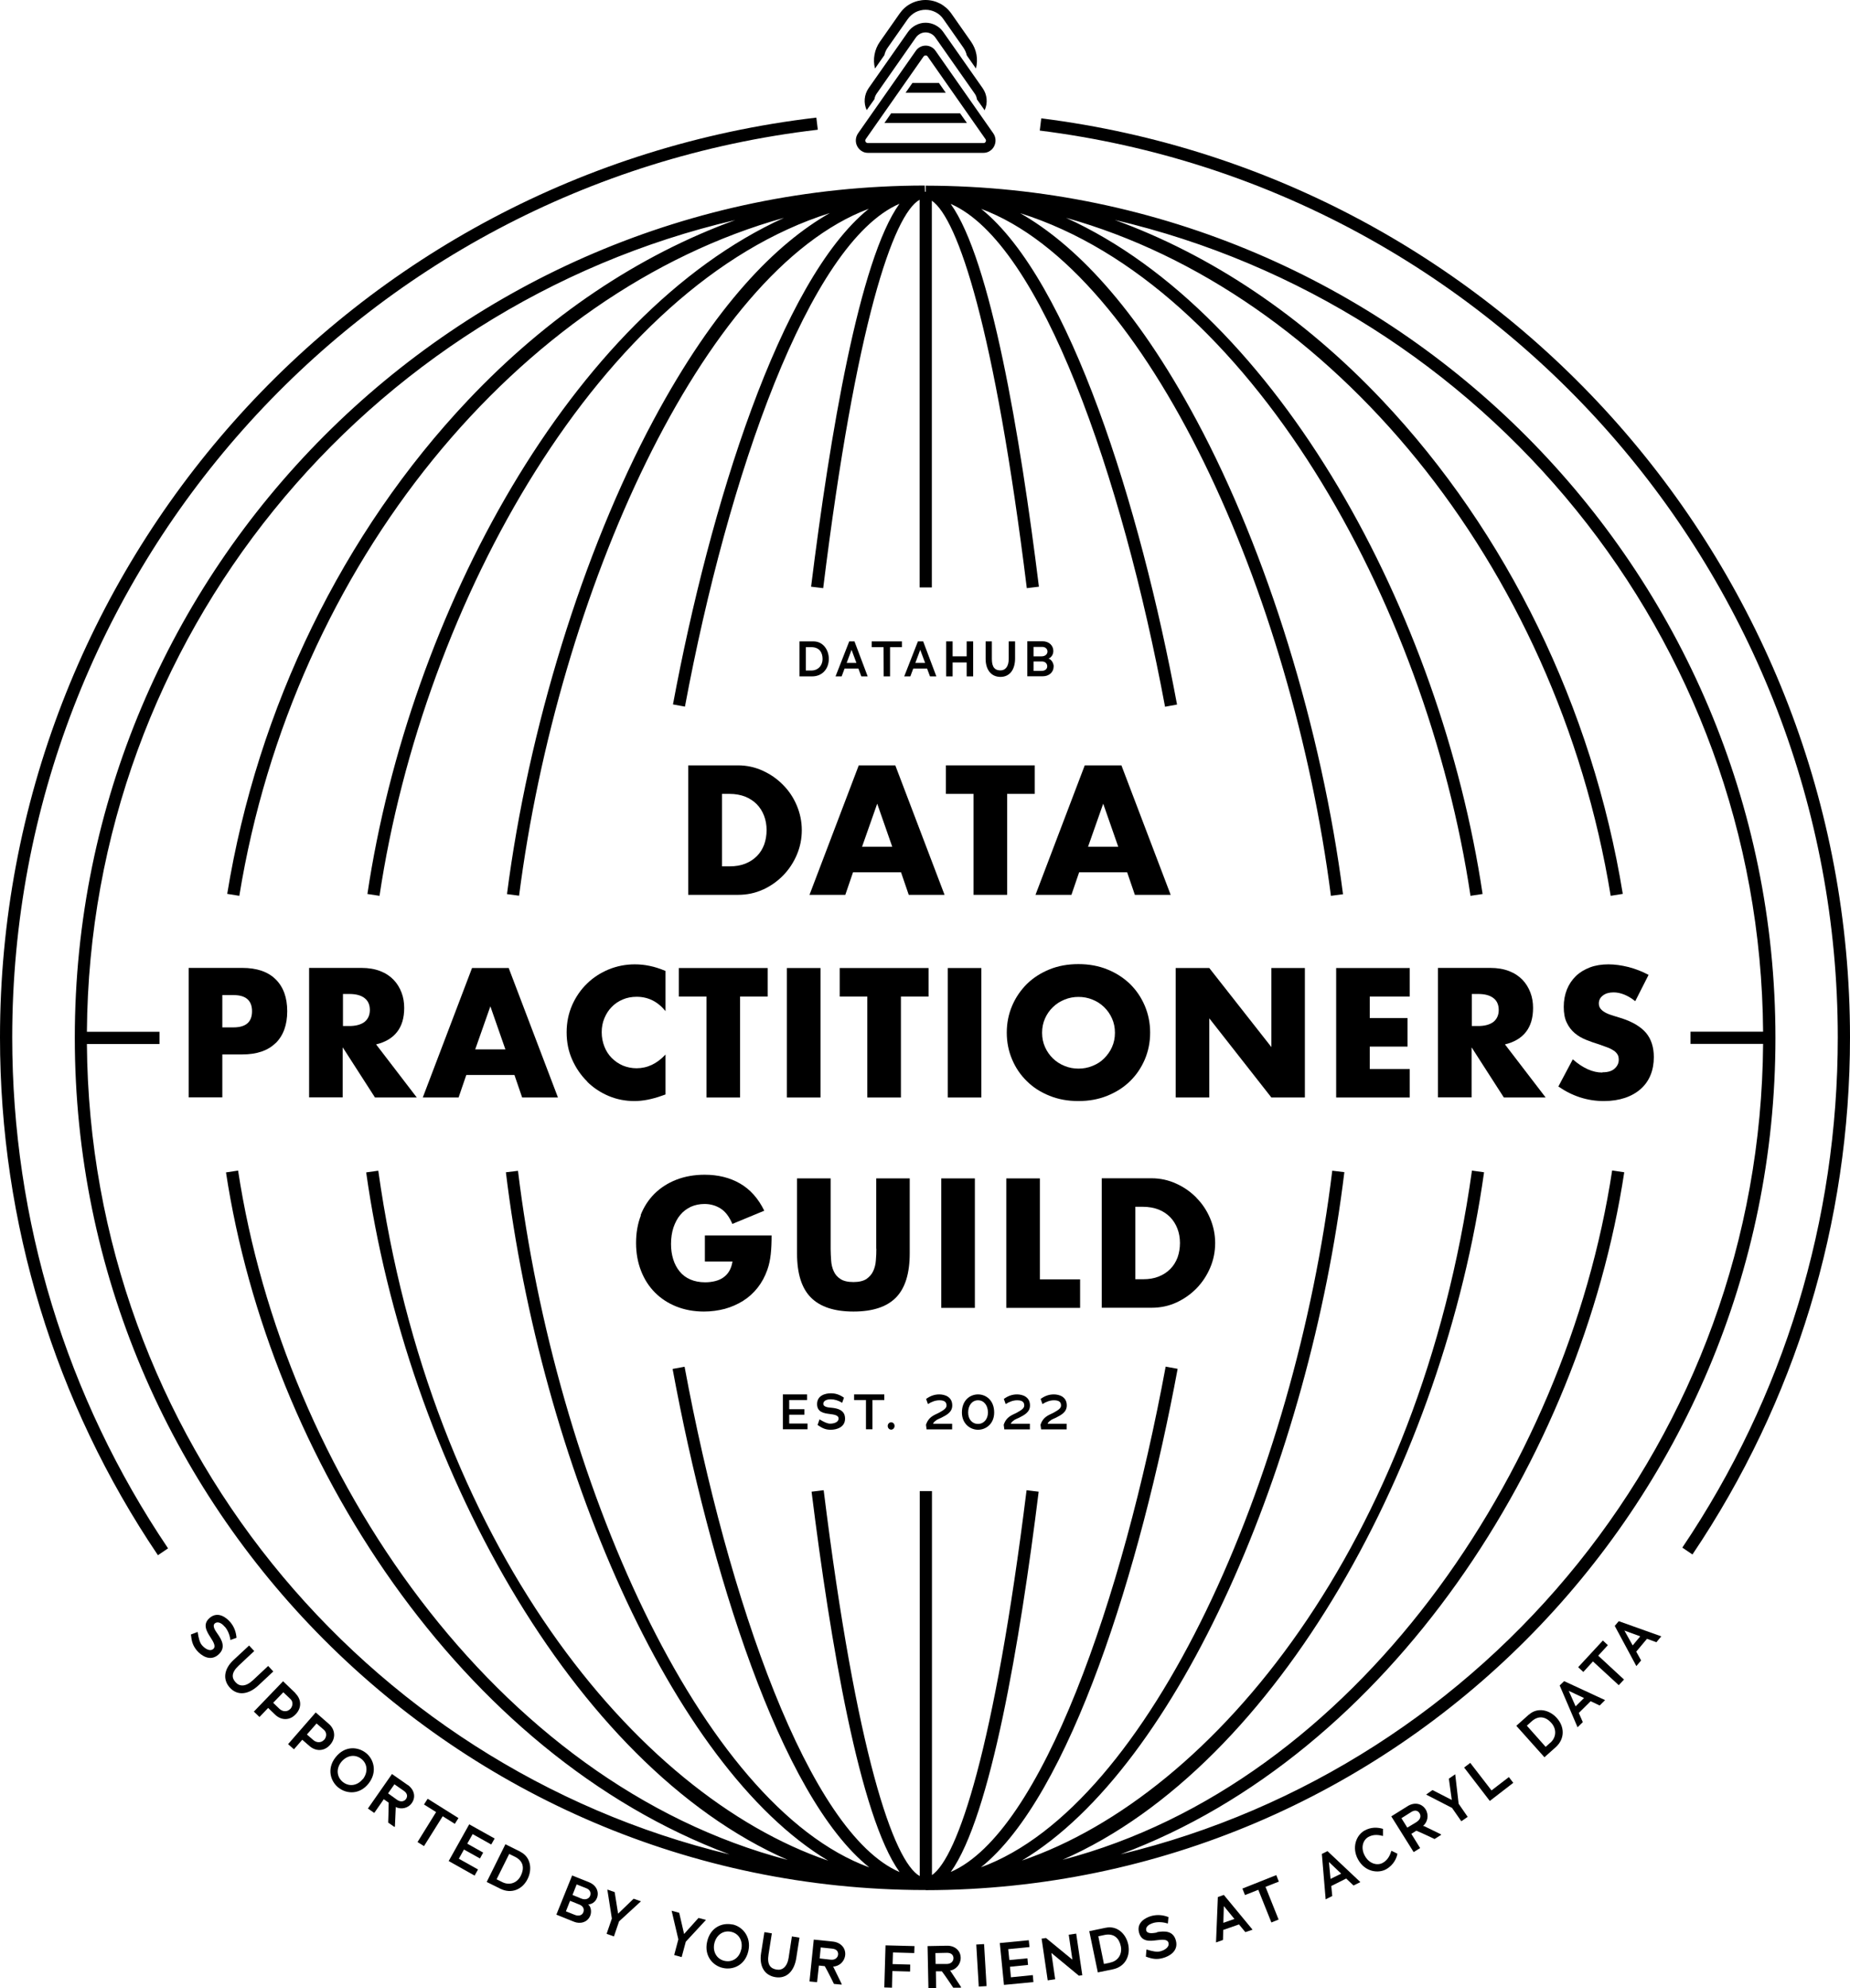 <svg width="391" height="420" viewBox="0 0 391 420" fill="none" xmlns="http://www.w3.org/2000/svg">
<g clip-path="url(#clip0_4621_41562)">
<path d="M166.8 298.837H170.003V297.673H166.8V295.735H170.572V294.545H165.457V301.913H170.675V300.698H166.8V298.837Z" fill="black"/>
<path d="M175.738 297.363C175.299 297.312 174.007 297.286 174.007 296.536C174.007 296.097 174.395 295.579 175.609 295.579C176.358 295.579 177.236 295.838 177.986 296.329L178.373 295.243C177.521 294.623 176.616 294.313 175.609 294.313C174.498 294.313 172.69 294.726 172.69 296.588C172.69 298.294 174.111 298.527 175.351 298.682C176.384 298.811 177.236 298.966 177.236 299.638C177.236 300.465 176.177 300.724 175.454 300.724C174.86 300.724 174.162 300.388 173.207 299.819L172.793 301.008C173.827 301.706 174.498 302.016 175.583 302.016C176.771 302.016 178.606 301.525 178.606 299.664C178.606 297.803 176.952 297.492 175.764 297.363H175.738Z" fill="black"/>
<path d="M180.517 295.735H183.023V301.913H184.392V295.735H186.898V294.545H180.517V295.735Z" fill="black"/>
<path d="M188.344 300.439C187.957 300.439 187.621 300.776 187.621 301.215C187.621 301.629 187.931 301.991 188.344 301.991C188.758 301.991 189.068 301.629 189.068 301.215C189.068 300.776 188.758 300.439 188.344 300.439Z" fill="black"/>
<path d="M197.851 300C198.187 299.793 198.6 299.638 198.936 299.483C200.098 298.888 201.261 298.294 201.261 296.872C201.261 295.037 199.659 294.545 198.522 294.545C197.515 294.545 196.637 294.856 195.732 295.502L196.12 296.588C196.921 296.071 197.773 295.786 198.548 295.786C199.737 295.786 200.047 296.252 200.047 296.898C200.047 297.467 199.478 297.854 198.497 298.397C198.264 298.527 198.006 298.63 197.747 298.759C196.792 299.224 196.12 299.741 195.707 300.956L195.836 301.939H201.235V300.75H197.205C197.282 300.491 197.541 300.233 197.877 300.026L197.851 300Z" fill="black"/>
<path d="M206.711 294.545C205.006 294.545 203.301 295.786 203.301 298.371C203.301 300.724 205.032 302.016 206.711 302.016C208.39 302.016 210.121 300.75 210.121 298.371C210.121 295.786 208.39 294.545 206.711 294.545ZM206.711 300.776C205.445 300.776 204.619 299.793 204.619 298.371C204.619 296.872 205.445 295.786 206.711 295.786C207.977 295.786 208.804 296.898 208.804 298.371C208.804 299.716 207.977 300.776 206.711 300.776Z" fill="black"/>
<path d="M214.28 300C214.616 299.793 215.029 299.638 215.365 299.483C216.528 298.888 217.69 298.294 217.69 296.872C217.69 295.037 216.088 294.545 214.952 294.545C213.944 294.545 213.066 294.856 212.162 295.502L212.549 296.588C213.35 296.071 214.203 295.786 214.978 295.786C216.166 295.786 216.476 296.252 216.476 296.898C216.476 297.467 215.908 297.854 214.926 298.397C214.694 298.527 214.435 298.63 214.177 298.759C213.221 299.224 212.549 299.741 212.136 300.956L212.265 301.939H217.664V300.75H213.634C213.712 300.491 213.97 300.233 214.306 300.026L214.28 300Z" fill="black"/>
<path d="M222.056 300C222.392 299.793 222.805 299.638 223.141 299.483C224.303 298.888 225.466 298.294 225.466 296.872C225.466 295.037 223.864 294.545 222.727 294.545C221.72 294.545 220.842 294.856 219.938 295.502L220.325 296.588C221.126 296.071 221.978 295.786 222.753 295.786C223.942 295.786 224.252 296.252 224.252 296.898C224.252 297.467 223.683 297.854 222.702 298.397C222.469 298.527 222.211 298.63 221.952 298.759C220.997 299.224 220.325 299.741 219.912 300.956L220.041 301.939H225.44V300.75H221.41C221.487 300.491 221.746 300.233 222.082 300.026L222.056 300Z" fill="black"/>
<path d="M135.465 256.7C134.768 258.483 134.432 260.422 134.432 262.568C134.432 264.714 134.794 266.678 135.491 268.462C136.189 270.246 137.17 271.771 138.436 273.038C139.702 274.304 141.2 275.287 142.957 275.985C144.713 276.682 146.651 277.044 148.769 277.044C150.319 277.044 151.791 276.838 153.186 276.476C154.581 276.088 155.873 275.519 157.035 274.795C158.198 274.072 159.231 273.141 160.11 272.029C160.988 270.918 161.659 269.677 162.176 268.229C162.538 267.221 162.77 266.109 162.899 264.92C163.029 263.731 163.08 262.413 163.08 260.965H148.976V266.471H154.814C154.685 267.273 154.452 267.945 154.116 268.514C153.781 269.082 153.341 269.522 152.825 269.884C152.308 270.246 151.714 270.478 151.068 270.633C150.422 270.788 149.751 270.866 149.027 270.866C147.839 270.866 146.806 270.659 145.902 270.271C144.998 269.884 144.248 269.315 143.654 268.591C143.06 267.867 142.595 267.014 142.285 266.006C141.975 265.024 141.82 263.938 141.82 262.775C141.82 261.482 142.001 260.319 142.337 259.285C142.698 258.251 143.163 257.346 143.783 256.622C144.403 255.872 145.153 255.33 146.005 254.916C146.883 254.528 147.839 254.321 148.898 254.321C150.19 254.321 151.327 254.658 152.334 255.304C153.341 255.95 154.142 257.036 154.788 258.535L161.53 255.743C160.265 253.158 158.56 251.245 156.415 250.004C154.271 248.763 151.766 248.143 148.924 248.143C146.728 248.143 144.739 248.505 142.931 249.203C141.149 249.901 139.624 250.883 138.333 252.15C137.067 253.417 136.085 254.916 135.388 256.7H135.465Z" fill="black"/>
<path d="M185.219 263.783C185.219 264.584 185.193 265.386 185.115 266.239C185.064 267.066 184.857 267.841 184.547 268.514C184.237 269.186 183.746 269.729 183.126 270.168C182.48 270.582 181.576 270.814 180.388 270.814C179.2 270.814 178.296 270.608 177.624 270.168C176.978 269.754 176.487 269.186 176.203 268.514C175.893 267.841 175.712 267.092 175.661 266.239C175.609 265.411 175.557 264.584 175.557 263.783V248.919H168.453V264.765C168.453 269.031 169.435 272.133 171.398 274.097C173.362 276.062 176.358 277.044 180.388 277.044C184.418 277.044 187.414 276.062 189.352 274.097C191.289 272.133 192.271 269.031 192.271 264.765V248.919H185.193V263.783H185.219Z" fill="black"/>
<path d="M206.04 248.919H198.936V276.269H206.04V248.919Z" fill="black"/>
<path d="M219.783 248.919H212.679V276.269H228.281V270.246H219.783V248.919Z" fill="black"/>
<path d="M252.9 253.029C251.686 251.788 250.265 250.78 248.612 250.03C246.984 249.28 245.227 248.893 243.368 248.893H232.854V276.243H243.368C245.253 276.243 247.01 275.881 248.637 275.131C250.265 274.382 251.686 273.374 252.926 272.107C254.14 270.84 255.095 269.392 255.793 267.738C256.49 266.084 256.826 264.352 256.826 262.568C256.826 260.784 256.465 259.026 255.767 257.372C255.07 255.717 254.114 254.27 252.874 253.029H252.9ZM248.87 265.644C248.508 266.575 248.017 267.376 247.346 268.048C246.674 268.72 245.873 269.263 244.892 269.651C243.936 270.039 242.825 270.22 241.585 270.22H239.958V254.916H241.585C242.799 254.916 243.884 255.123 244.84 255.485C245.796 255.847 246.622 256.415 247.294 257.087C247.966 257.76 248.482 258.587 248.844 259.517C249.206 260.448 249.387 261.482 249.387 262.568C249.387 263.654 249.206 264.713 248.87 265.644V265.644Z" fill="black"/>
<path d="M175.17 139.181C175.17 137.243 173.93 135.485 171.941 135.485H168.97V142.878H171.631C173.801 142.878 175.17 141.275 175.17 139.181ZM170.313 141.663V136.7H171.45C173.181 136.7 173.852 137.837 173.852 139.207C173.852 140.577 172.897 141.663 171.424 141.637H170.313V141.663Z" fill="black"/>
<path d="M178.502 141.224H181.421L182.041 142.878H183.385L180.595 135.485H179.484L176.591 142.878H177.882L178.502 141.224V141.224ZM179.975 137.268L181.008 140.034H178.941L179.975 137.268V137.268Z" fill="black"/>
<path d="M186.769 142.878H188.112V136.7H190.618V135.485H184.237V136.7H186.743L186.769 142.878Z" fill="black"/>
<path d="M193.02 141.224H195.939L196.559 142.878H197.902L195.113 135.485H194.002L191.108 142.878H192.4L193.02 141.224V141.224ZM194.493 137.268L195.526 140.034H193.459L194.493 137.268V137.268Z" fill="black"/>
<path d="M201.338 139.931H204.309V142.878H205.678V135.485H204.309V138.639H201.338V135.485H199.969V142.878H201.338V139.931Z" fill="black"/>
<path d="M211.464 142.982C213.376 142.982 214.539 141.482 214.539 139.078V135.485H213.195V139.156C213.195 140.862 212.446 141.611 211.439 141.611C210.379 141.611 209.63 141.069 209.63 139.207V135.485H208.313V139.181C208.313 141.482 209.501 142.982 211.439 142.982H211.464Z" fill="black"/>
<path d="M222.702 140.836C222.702 140.034 222.159 139.259 221.617 139.13C222.133 138.871 222.624 138.354 222.624 137.501C222.624 136.389 221.746 135.459 220.351 135.459H217.122V142.852H220.428C221.617 142.852 222.676 142.077 222.676 140.81L222.702 140.836ZM218.439 136.648H220.247C220.997 136.648 221.384 137.113 221.384 137.63C221.384 138.199 220.893 138.639 220.144 138.639H218.439V136.648ZM218.439 141.715V139.724H220.196C220.945 139.724 221.332 140.19 221.332 140.758C221.332 141.327 220.867 141.715 220.118 141.715H218.413H218.439Z" fill="black"/>
<path d="M161.272 187.91C162.899 187.161 164.32 186.153 165.56 184.886C166.774 183.619 167.73 182.171 168.428 180.517C169.125 178.863 169.461 177.131 169.461 175.347C169.461 173.563 169.099 171.805 168.402 170.151C167.704 168.496 166.748 167.049 165.509 165.808C164.294 164.567 162.874 163.559 161.22 162.809C159.593 162.059 157.836 161.672 155.976 161.672H145.463V189.022H155.976C157.862 189.022 159.619 188.66 161.246 187.91H161.272ZM152.592 182.999V167.695H154.22C155.434 167.695 156.519 167.902 157.475 168.264C158.43 168.651 159.257 169.194 159.929 169.866C160.6 170.539 161.117 171.366 161.479 172.296C161.84 173.227 162.021 174.261 162.021 175.347C162.021 176.433 161.84 177.492 161.504 178.423C161.143 179.354 160.652 180.155 159.98 180.827C159.309 181.499 158.508 182.042 157.526 182.43C156.57 182.818 155.46 182.999 154.22 182.999H152.592V182.999Z" fill="black"/>
<path d="M181.499 161.672L171.088 189.022H178.657L180.285 184.265H190.437L192.064 189.022H199.633L189.223 161.672H181.473H181.499ZM182.196 178.863L185.399 169.763L188.577 178.863H182.196Z" fill="black"/>
<path d="M205.755 189.022H212.859V167.695H218.698V161.672H199.917V167.695H205.755V189.022Z" fill="black"/>
<path d="M226.447 189.022L228.075 184.265H238.227L239.854 189.022H247.423L237.013 161.672H229.263L218.853 189.022H226.421H226.447ZM233.164 169.763L236.341 178.863H229.96L233.164 169.763Z" fill="black"/>
<path d="M58.252 220.353C59.88 218.751 60.706 216.501 60.706 213.606C60.706 210.711 59.88 208.462 58.252 206.859C56.625 205.256 54.274 204.455 51.2 204.455H39.885V231.805H46.989V222.732H51.2C54.274 222.732 56.625 221.93 58.252 220.327V220.353ZM46.989 217.019V210.194H49.34C51.949 210.194 53.267 211.331 53.267 213.606C53.267 215.881 51.975 217.019 49.34 217.019H46.989V217.019Z" fill="black"/>
<path d="M72.486 221.31L79.254 231.831H88.089L79.487 220.612C81.45 220.146 82.922 219.268 83.93 217.975C84.937 216.682 85.428 215.002 85.428 212.908C85.428 211.745 85.247 210.659 84.86 209.651C84.472 208.643 83.93 207.738 83.18 206.962C82.431 206.187 81.501 205.567 80.365 205.127C79.228 204.688 77.911 204.455 76.387 204.455H65.33V231.805H72.434V221.284L72.486 221.31ZM72.486 209.961H73.829C75.224 209.961 76.309 210.246 77.058 210.84C77.807 211.409 78.169 212.262 78.169 213.348C78.169 214.433 77.781 215.261 77.058 215.855C76.309 216.424 75.224 216.734 73.829 216.734H72.486V209.987V209.961Z" fill="black"/>
<path d="M98.577 227.075H108.729L110.356 231.831H117.925L107.515 204.481H99.765L89.355 231.831H96.923L98.551 227.075H98.577ZM103.64 212.572L106.817 221.672H100.437L103.64 212.572Z" fill="black"/>
<path d="M124.099 228.496C125.417 229.789 126.941 230.797 128.671 231.521C130.402 232.245 132.21 232.581 134.096 232.581C135.026 232.581 135.956 232.477 136.886 232.296C137.816 232.115 138.849 231.831 139.934 231.443L140.658 231.185V222.757C138.849 224.696 136.809 225.653 134.535 225.653C133.502 225.653 132.52 225.446 131.642 225.084C130.738 224.696 129.963 224.153 129.291 223.481C128.62 222.809 128.103 222.008 127.741 221.077C127.38 220.146 127.173 219.164 127.173 218.053C127.173 216.941 127.354 216.01 127.741 215.08C128.129 214.149 128.62 213.374 129.291 212.701C129.937 212.029 130.712 211.512 131.616 211.125C132.52 210.737 133.502 210.556 134.561 210.556C136.989 210.556 139.004 211.564 140.658 213.58V205.101C139.495 204.61 138.384 204.248 137.351 204.041C136.292 203.809 135.233 203.705 134.148 203.705C132.236 203.705 130.402 204.067 128.671 204.765C126.941 205.489 125.391 206.471 124.099 207.738C122.782 209.005 121.723 210.53 120.948 212.262C120.173 214.02 119.759 215.933 119.759 218.053C119.759 220.172 120.147 222.085 120.948 223.869C121.748 225.653 122.807 227.178 124.125 228.47L124.099 228.496Z" fill="black"/>
<path d="M149.312 231.831H156.416V210.504H162.254V204.481H143.473V210.504H149.312V231.831Z" fill="black"/>
<path d="M173.413 204.481H166.309V231.831H173.413V204.481Z" fill="black"/>
<path d="M196.249 204.481H177.469V210.504H183.307V231.831H190.411V210.504H196.249V204.481Z" fill="black"/>
<path d="M207.409 204.481H200.305V231.831H207.409V204.481Z" fill="black"/>
<path d="M221.823 231.469C223.683 232.219 225.698 232.581 227.92 232.581C230.141 232.581 232.156 232.219 234.016 231.469C235.876 230.719 237.478 229.711 238.821 228.393C240.164 227.1 241.198 225.549 241.947 223.817C242.696 222.059 243.083 220.172 243.083 218.13C243.083 216.088 242.696 214.201 241.947 212.443C241.198 210.685 240.164 209.16 238.821 207.841C237.478 206.549 235.876 205.515 234.016 204.765C232.156 204.015 230.115 203.654 227.92 203.654C225.724 203.654 223.657 204.015 221.823 204.765C219.989 205.515 218.388 206.523 217.044 207.841C215.727 209.16 214.668 210.685 213.919 212.443C213.169 214.201 212.782 216.088 212.782 218.13C212.782 220.172 213.169 222.059 213.919 223.817C214.668 225.575 215.701 227.1 217.044 228.393C218.362 229.711 219.963 230.719 221.823 231.469ZM220.867 215.131C221.281 214.201 221.823 213.425 222.547 212.727C223.244 212.055 224.071 211.512 225.001 211.15C225.931 210.763 226.912 210.582 227.946 210.582C228.979 210.582 229.96 210.763 230.89 211.15C231.82 211.512 232.647 212.055 233.345 212.727C234.042 213.399 234.61 214.201 235.024 215.131C235.437 216.062 235.644 217.044 235.644 218.156C235.644 219.268 235.437 220.25 235.024 221.18C234.61 222.111 234.042 222.887 233.345 223.585C232.647 224.283 231.82 224.8 230.89 225.162C229.96 225.549 228.979 225.73 227.946 225.73C226.912 225.73 225.931 225.549 225.001 225.162C224.071 224.8 223.244 224.257 222.547 223.585C221.849 222.913 221.281 222.111 220.867 221.18C220.454 220.25 220.247 219.268 220.247 218.156C220.247 217.044 220.454 216.062 220.867 215.131Z" fill="black"/>
<path d="M255.586 215.106L268.709 231.831H275.787V204.481H268.709V221.181L255.586 204.481H248.482V231.831H255.586V215.106Z" fill="black"/>
<path d="M297.951 225.808H289.504V221.077H297.487V215.054H289.504V210.504H297.951V204.481H282.4V231.831H297.951V225.808Z" fill="black"/>
<path d="M311.074 221.31L317.842 231.831H326.677L318.075 220.612C320.038 220.146 321.511 219.268 322.518 217.975C323.526 216.682 324.016 215.002 324.016 212.908C324.016 211.745 323.836 210.659 323.448 209.651C323.061 208.643 322.518 207.738 321.769 206.962C321.02 206.187 320.09 205.567 318.953 205.127C317.817 204.688 316.499 204.455 314.975 204.455H303.919V231.805H311.023V221.284L311.074 221.31ZM311.074 209.961H312.418C313.813 209.961 314.898 210.246 315.647 210.84C316.396 211.409 316.758 212.262 316.758 213.348C316.758 214.433 316.37 215.261 315.647 215.855C314.898 216.424 313.813 216.734 312.418 216.734H311.074V209.987V209.961Z" fill="black"/>
<path d="M338.638 226.558C337.63 226.558 336.597 226.325 335.564 225.86C334.53 225.394 333.471 224.696 332.412 223.766L329.364 229.505C332.309 231.547 335.512 232.581 338.973 232.581C340.653 232.581 342.125 232.348 343.442 231.909C344.76 231.469 345.871 230.823 346.775 230.022C347.679 229.22 348.376 228.238 348.841 227.1C349.306 225.963 349.539 224.696 349.539 223.3C349.539 221.232 348.996 219.526 347.937 218.234C346.852 216.941 345.173 215.907 342.848 215.131C342.28 214.95 341.686 214.77 341.092 214.589C340.498 214.408 339.955 214.227 339.49 213.994C339.025 213.761 338.638 213.503 338.353 213.167C338.069 212.857 337.914 212.443 337.914 211.978C337.914 211.28 338.198 210.711 338.793 210.271C339.361 209.832 340.11 209.625 341.04 209.625C341.763 209.625 342.512 209.78 343.287 210.09C344.062 210.401 344.837 210.866 345.612 211.486L348.428 205.929C347.085 205.205 345.664 204.662 344.192 204.274C342.719 203.912 341.298 203.705 339.955 203.705C338.508 203.705 337.191 203.912 336.029 204.352C334.866 204.791 333.859 205.411 333.058 206.187C332.257 206.963 331.611 207.919 331.172 209.005C330.733 210.116 330.5 211.331 330.5 212.676C330.5 214.02 330.707 215.157 331.146 216.036C331.56 216.915 332.128 217.639 332.825 218.234C333.523 218.828 334.298 219.268 335.176 219.629C336.054 219.991 336.959 220.302 337.888 220.586C338.663 220.844 339.309 221.103 339.878 221.31C340.42 221.517 340.859 221.775 341.195 222.008C341.531 222.266 341.763 222.551 341.918 222.835C342.073 223.119 342.125 223.481 342.125 223.895C342.125 224.567 341.841 225.187 341.273 225.704C340.704 226.247 339.852 226.506 338.689 226.506L338.638 226.558Z" fill="black"/>
<path d="M195.655 399.268C294.697 399.112 375.242 318.328 375.242 219.242C375.242 120.155 294.697 39.397 195.655 39.216V40.508H195.5L195.448 39.19C96.407 39.345 15.809 120.103 15.809 219.216C15.809 318.328 96.381 399.087 195.397 399.242H195.423H195.552V399.216L195.655 399.268ZM18.367 220.534H33.711V217.949H18.367C18.961 134.58 77.394 64.679 155.408 46.48C135.026 53.873 115.704 66.773 98.887 84.558C72.486 112.477 54.429 149.496 48.023 188.815L50.58 189.229C62.024 118.94 109.865 61.577 165.689 46.015C120.818 66.411 86.513 129.591 77.652 188.841L80.21 189.229C89.535 126.928 127.173 60.181 175.377 45.007C164.088 51.443 151.172 64.369 138.1 88.772C123.221 116.536 111.648 153.942 107.153 188.867L109.71 189.203C117.925 125.325 148.459 57.26 183.617 44.102C164.889 59.224 150.035 106.945 142.233 148.798L144.765 149.263C153.858 100.534 170.985 51.314 190.101 43.042C181.628 54.83 175.402 91.952 171.424 123.929L173.982 124.24C180.931 68.066 188.835 45.317 194.363 42.189V124.084H196.947V42.395C202.449 46.196 210.199 69.151 217.018 124.24L219.576 123.929C215.623 92.055 209.398 54.907 200.925 43.068C220.041 51.366 237.142 100.586 246.235 149.289L248.767 148.824C240.965 106.997 226.111 59.224 207.383 44.127C242.567 57.26 273.075 125.351 281.29 189.229L283.847 188.893C279.352 153.994 267.805 116.588 252.926 88.85C239.828 64.395 226.912 51.495 215.623 45.032C263.827 60.181 301.491 126.928 310.79 189.229L313.348 188.841C304.487 129.617 270.182 66.411 225.311 46.015C281.135 61.603 328.976 118.966 340.42 189.229L342.977 188.815C336.571 149.496 318.514 112.477 292.139 84.558C275.322 66.773 255.974 53.847 235.592 46.454C313.606 64.679 372.039 134.58 372.633 217.923H357.289V220.508H372.633C372.039 303.412 314.226 373.029 236.832 391.693C293.663 370.547 334.065 308.195 343.287 247.626L340.73 247.238C331.043 310.961 286.404 376.674 224.562 392.857C270.44 372.745 305.159 308.143 313.658 247.626L311.1 247.264C300.07 325.929 256.749 379.104 215.985 393.012C249.257 373.081 276.717 308.479 284.131 247.6L281.574 247.29C273.695 312.15 243.083 381.353 207.331 394.433C226.163 379.337 241.068 331.254 248.896 289.143L246.364 288.677C237.297 337.613 220.144 387.092 200.951 395.416C209.372 383.654 215.598 346.764 219.524 315.097L216.967 314.787C210.173 369.461 202.423 392.288 196.972 396.088V314.968H194.389V396.295C188.887 393.193 181.008 370.573 174.085 314.787L171.527 315.097C175.48 346.842 181.68 383.705 190.127 395.442C170.933 387.169 153.781 337.691 144.688 288.703L142.156 289.168C149.957 331.305 164.863 379.362 183.72 394.459C147.968 381.379 117.357 312.202 109.478 247.316L106.921 247.626C114.309 308.531 141.769 373.106 175.041 393.037C134.277 379.13 90.982 325.98 79.951 247.29L77.394 247.652C85.893 308.195 120.612 372.796 166.49 392.882C104.621 376.7 60.009 310.987 50.322 247.264L47.764 247.652C56.986 308.221 97.362 370.547 154.194 391.719C76.748 373.055 18.961 303.438 18.367 220.534Z" fill="black"/>
<path d="M220.067 25.024L219.757 27.583C315.905 39.655 388.417 121.991 388.417 219.112C388.417 257.734 377.05 295.037 355.558 326.911L357.702 328.358C379.479 296.045 391 258.251 391 219.112C391 120.698 317.533 37.251 220.067 24.998V25.024Z" fill="black"/>
<path d="M172.845 27.402L172.535 24.843C74.165 36.346 0 119.871 0 219.138C0 258.354 11.547 296.174 33.376 328.514L35.52 327.066C13.975 295.14 2.583 257.811 2.583 219.138C2.583 121.189 75.767 38.751 172.845 27.402Z" fill="black"/>
<path d="M47.532 343.636C48.126 344.334 48.565 345.342 48.694 346.428L49.986 345.963C49.883 344.67 49.469 343.61 48.694 342.68C47.816 341.646 46.033 340.302 44.328 341.749C42.753 343.068 43.657 344.593 44.483 345.859C45.155 346.894 45.672 347.798 45.078 348.315C44.328 348.962 43.243 348.186 42.675 347.514C42.21 346.971 41.978 346.066 41.771 344.722L40.35 345.265C40.505 346.764 40.764 347.617 41.59 348.626C42.52 349.711 44.38 351.03 46.111 349.556C47.867 348.057 46.834 346.351 46.008 345.162C45.723 344.722 44.716 343.507 45.413 342.912C45.827 342.576 46.602 342.551 47.532 343.662V343.636Z" fill="black"/>
<path d="M57.787 353.098L56.676 351.909L53.447 354.933C51.949 356.329 50.657 356.277 49.831 355.399C48.953 354.468 48.823 353.356 50.451 351.831L53.731 348.755L52.647 347.592L49.366 350.642C47.325 352.529 47.015 354.804 48.617 356.536C50.193 358.216 52.466 358.009 54.584 356.045L57.761 353.072L57.787 353.098Z" fill="black"/>
<path d="M62.463 357.673L59.828 355.14L53.654 361.551L54.842 362.688L56.676 360.775L58.149 362.197C59.389 363.386 61.171 363.516 62.489 362.12C63.884 360.672 63.651 358.863 62.411 357.673H62.463ZM61.326 361.008C60.706 361.654 59.725 361.603 59.053 360.956L57.736 359.69L59.88 357.467L61.352 358.863C62.05 359.483 61.869 360.439 61.352 361.008H61.326Z" fill="black"/>
<path d="M69.463 364.11L66.725 361.732L60.887 368.427L62.127 369.513L63.884 367.497L65.434 368.841C66.725 369.953 68.508 370.004 69.773 368.557C71.091 367.057 70.781 365.248 69.489 364.136L69.463 364.11ZM68.508 367.497C67.913 368.169 66.932 368.169 66.234 367.574L64.865 366.385L66.906 364.059L68.43 365.377C69.153 365.972 69.024 366.928 68.534 367.497H68.508Z" fill="black"/>
<path d="M77.317 370.263C75.612 368.944 72.873 368.712 70.91 371.219C69.024 373.623 69.851 376.312 71.556 377.63C73.235 378.949 75.999 379.156 77.911 376.726C79.796 374.321 79.022 371.581 77.317 370.263ZM76.671 375.795C75.586 377.165 73.855 377.501 72.486 376.441C71.117 375.355 71.039 373.572 72.098 372.228C73.209 370.832 74.966 370.444 76.361 371.53C77.73 372.589 77.781 374.425 76.697 375.821L76.671 375.795Z" fill="black"/>
<path d="M86.177 377.062L82.845 374.735L77.756 382.025L79.099 382.956L81.114 380.06L82.147 380.784C82.147 381.947 82.044 384.998 82.044 384.998L83.387 385.928L83.465 385.799L83.645 381.792L83.594 381.689C84.756 382.283 86.255 381.999 87.055 380.836C87.934 379.569 87.546 378.018 86.177 377.036V377.062ZM85.815 380.009C85.428 380.551 84.679 380.707 83.93 380.19L82.018 378.819L83.361 376.907L85.376 378.302C86.125 378.845 86.177 379.466 85.815 380.009V380.009Z" fill="black"/>
<path d="M96.897 384.041L90.388 379.957L89.613 381.172L92.17 382.775L88.244 389.108L89.613 389.961L93.565 383.654L96.123 385.256L96.897 384.041Z" fill="black"/>
<path d="M99.894 387.428L103.821 389.625L104.544 388.358L99.171 385.36L94.831 393.115L100.307 396.191L101.031 394.899L96.975 392.624L98.06 390.685L101.444 392.572L102.116 391.331L98.757 389.444L99.894 387.428Z" fill="black"/>
<path d="M109.995 391.15L106.817 389.573L102.865 397.536L105.732 398.957C108.083 400.121 110.408 399.138 111.519 396.889C112.552 394.795 112.139 392.236 109.995 391.176V391.15ZM110.072 396.217C109.349 397.691 107.747 398.363 106.146 397.561L104.957 396.967L107.618 391.616L108.832 392.21C110.718 393.141 110.821 394.718 110.072 396.217V396.217Z" fill="black"/>
<path d="M124.538 397.613L120.922 396.165L117.589 404.438L121.309 405.937C122.627 406.48 124.177 406.066 124.745 404.67C125.107 403.766 124.848 402.654 124.306 402.292C125.003 402.24 125.778 401.878 126.166 400.922C126.657 399.681 126.088 398.259 124.538 397.613V397.613ZM123.272 403.972C123.04 404.567 122.342 404.825 121.49 404.489L119.604 403.74L120.483 401.517L122.472 402.318C123.324 402.654 123.531 403.352 123.272 403.972V403.972ZM124.719 400.483C124.461 401.103 123.712 401.387 122.885 401.051L120.999 400.276L121.878 398.053L123.892 398.854C124.745 399.164 124.952 399.862 124.719 400.457V400.483Z" fill="black"/>
<path d="M130.635 404.231L129.911 399.681L128.361 399.138L129.317 405.265L128.206 408.496L129.756 409.039L130.841 405.86L135.465 401.62L133.915 401.077L130.635 404.231Z" fill="black"/>
<path d="M144.584 408.522L143.551 404.05L141.949 403.611L143.37 409.66L142.492 412.969L144.068 413.408L144.946 410.151L149.208 405.549L147.632 405.136L144.584 408.522Z" fill="black"/>
<path d="M154.814 406.532C152.696 406.066 150.112 407.074 149.441 410.202C148.795 413.201 150.707 415.269 152.825 415.709C154.917 416.174 157.5 415.14 158.172 412.09C158.818 409.091 156.906 406.945 154.814 406.506V406.532ZM156.648 411.805C156.286 413.511 154.866 414.571 153.161 414.209C151.456 413.847 150.603 412.245 150.965 410.564C151.352 408.807 152.773 407.695 154.504 408.057C156.209 408.419 157.061 410.047 156.674 411.779L156.648 411.805Z" fill="black"/>
<path d="M166.697 413.46C166.387 415.502 165.328 416.252 164.139 416.045C162.874 415.838 162.073 415.062 162.434 412.839L163.132 408.393L161.556 408.134L160.859 412.555C160.42 415.295 161.556 417.286 163.907 417.648C166.18 418.009 167.859 416.458 168.298 413.589L168.97 409.298L167.368 409.039L166.697 413.408V413.46Z" fill="black"/>
<path d="M178.631 413.02C178.786 411.495 177.701 410.306 176.022 410.125L171.992 409.711L171.088 418.552L172.69 418.707L173.077 415.192L174.317 415.321C174.912 416.329 176.255 419.069 176.255 419.069L177.882 419.224V419.069L176.126 415.476L176.022 415.424C177.314 415.373 178.476 414.416 178.631 412.994V413.02ZM175.557 413.951L173.232 413.692L173.465 411.366L175.919 411.624C176.849 411.728 177.185 412.245 177.133 412.891C177.056 413.537 176.487 414.054 175.583 413.951H175.557Z" fill="black"/>
<path d="M186.898 419.819L188.525 419.871L188.603 416.355L192.348 416.458L192.374 414.985L188.654 414.882L188.732 412.426L193.227 412.555L193.278 411.081L187.156 410.926L186.898 419.819Z" fill="black"/>
<path d="M200.847 416.329L200.744 416.277C202.01 416.071 203.069 414.959 203.043 413.537C203.017 412.012 201.777 410.952 200.098 411.004L196.042 411.081L196.223 419.974H197.851L197.799 416.407H199.065C199.762 417.312 201.467 419.871 201.467 419.871H203.095V419.69L200.873 416.329H200.847ZM197.747 414.882L197.696 412.555L200.15 412.503C201.08 412.503 201.493 412.969 201.519 413.615C201.519 414.287 201.002 414.856 200.098 414.856H197.747V414.882Z" fill="black"/>
<path d="M207.987 410.657L206.337 410.755L206.862 419.632L208.513 419.534L207.987 410.657Z" fill="black"/>
<path d="M213.66 417.673L213.454 415.45L217.277 415.062L217.148 413.667L213.324 414.028L213.092 411.728L217.587 411.288L217.432 409.841L211.309 410.435L212.188 419.276L218.413 418.682L218.284 417.208L213.66 417.673Z" fill="black"/>
<path d="M225.879 408.677L226.654 413.951L221.074 409.375L220.144 409.505L221.436 418.32L223.012 418.087L222.211 412.529L228.023 417.337L228.746 417.234L227.455 408.445L225.879 408.677Z" fill="black"/>
<path d="M233.706 407.204L230.219 407.928L232.027 416.639L235.179 415.993C237.736 415.476 238.95 413.253 238.459 410.771C237.994 408.47 236.083 406.713 233.732 407.204H233.706ZM234.61 414.597L233.319 414.856L232.13 409.013L233.448 408.729C235.489 408.315 236.548 409.479 236.884 411.107C237.219 412.71 236.367 414.235 234.61 414.571V414.597Z" fill="black"/>
<path d="M244.53 408.212C244.013 408.29 242.489 408.652 242.257 407.773C242.128 407.256 242.438 406.558 243.833 406.17C244.711 405.937 245.822 405.989 246.829 406.325L246.958 404.955C245.77 404.489 244.607 404.412 243.445 404.696C242.153 405.032 240.164 406.066 240.733 408.212C241.249 410.203 242.98 410.047 244.478 409.841C245.718 409.686 246.752 409.608 246.958 410.384C247.217 411.34 246.054 411.986 245.202 412.193C244.504 412.374 243.6 412.193 242.308 411.805L242.179 413.305C243.574 413.822 244.478 413.951 245.744 413.615C247.139 413.253 249.102 412.141 248.534 409.944C247.966 407.721 245.977 407.902 244.53 408.134V408.212Z" fill="black"/>
<path d="M257.395 400.741L257.007 410.306L258.479 409.789L258.531 407.669L261.864 406.506L263.207 408.134L264.731 407.617L258.66 400.276L257.395 400.715V400.741ZM260.908 405.343L258.557 406.17L258.66 402.628L260.908 405.368V405.343Z" fill="black"/>
<path d="M269.742 396.088L262.587 398.932L263.129 400.302L265.945 399.19L268.709 406.092L270.233 405.472L267.469 398.57L270.285 397.458L269.742 396.088Z" fill="black"/>
<path d="M279.378 391.642L280.179 401.206L281.574 400.508L281.367 398.389L284.519 396.812L286.069 398.285L287.515 397.561L280.566 391.021L279.378 391.616V391.642ZM280.876 393.322L283.46 395.778L281.212 396.889L280.876 393.348V393.322Z" fill="black"/>
<path d="M292.243 393.503C291.08 394.149 289.375 393.684 288.471 392.029C287.515 390.323 288.058 388.669 289.22 388.022C290.305 387.428 291.364 387.583 292.294 387.816V386.316C291.132 385.98 289.788 385.903 288.393 386.678C286.663 387.635 285.629 390.246 287.024 392.779C288.523 395.493 291.364 395.752 292.966 394.847C294.593 393.942 295.239 392.365 295.342 391.564L294.077 390.944C293.792 391.874 293.327 392.908 292.243 393.503V393.503Z" fill="black"/>
<path d="M300.871 385.722H300.741C301.723 384.92 302.059 383.421 301.31 382.206C300.483 380.913 298.907 380.629 297.487 381.534L294.051 383.679L298.778 391.228L300.147 390.375L298.287 387.376L299.346 386.704C300.431 387.143 303.196 388.462 303.196 388.462L304.59 387.583L304.513 387.454L300.896 385.696L300.871 385.722ZM299.45 384.843L297.435 386.058L296.195 384.067L298.287 382.749C299.062 382.258 299.682 382.464 300.018 383.007C300.38 383.576 300.225 384.326 299.45 384.817V384.843Z" fill="black"/>
<path d="M307.561 374.787L306.218 375.717L306.838 380.215L302.756 378.122L301.413 379.078L306.89 381.896L308.853 384.714L310.196 383.783L308.284 381.017L307.561 374.787Z" fill="black"/>
<path d="M315.233 378.199L310.739 372.383L309.447 373.365L314.872 380.422L319.832 376.596L318.902 375.381L315.233 378.199Z" fill="black"/>
<path d="M323.138 362.172L320.477 364.55L326.419 371.193L328.821 369.048C330.759 367.29 330.707 364.757 329.028 362.895C327.452 361.138 324.921 360.595 323.138 362.197V362.172ZM327.659 368.117L326.677 368.996L322.699 364.524L323.706 363.619C325.256 362.223 326.781 362.689 327.891 363.955C328.976 365.17 329.002 366.928 327.685 368.117H327.659Z" fill="black"/>
<path d="M329.648 356.045L333.419 364.86L334.53 363.774L333.678 361.835L336.184 359.354L338.095 360.258L339.232 359.121L330.578 355.114L329.622 356.045H329.648ZM331.585 357.182L334.789 358.682L333.006 360.439L331.56 357.182H331.585Z" fill="black"/>
<path d="M339.826 347.514L338.767 346.532L333.549 352.167L334.634 353.175L336.674 350.952L342.125 355.967L343.236 354.778L337.785 349.737L339.826 347.514Z" fill="black"/>
<path d="M341.298 343.481L345.845 351.935L346.852 350.745L345.819 348.884L348.092 346.17L350.081 346.894L351.115 345.653L342.125 342.447L341.273 343.455L341.298 343.481ZM343.339 344.438L346.671 345.653L345.07 347.566L343.339 344.464V344.438Z" fill="black"/>
<path d="M182.093 31.9C182.48 32.158 182.945 32.288 183.41 32.288H207.874C208.339 32.288 208.804 32.158 209.191 31.9C209.605 31.642 209.914 31.305 210.121 30.866C210.56 30.013 210.483 28.953 209.94 28.177L197.722 10.728C197.489 10.392 197.179 10.108 196.817 9.927C196.094 9.539 195.216 9.539 194.467 9.927C194.105 10.108 193.795 10.392 193.563 10.728L181.344 28.177C180.801 28.979 180.724 30.013 181.163 30.866C181.37 31.28 181.705 31.642 182.093 31.9V31.9ZM182.971 29.392L195.19 11.943C195.293 11.814 195.448 11.71 195.629 11.71C195.81 11.71 195.965 11.788 196.068 11.943L208.287 29.392C208.468 29.625 208.39 29.987 208.158 30.142C208.08 30.194 207.977 30.22 207.874 30.22H183.41C183.41 30.22 183.23 30.194 183.126 30.142C182.868 29.987 182.79 29.651 182.971 29.392V29.392Z" fill="black"/>
<path d="M184.805 20.991C184.857 20.577 185.012 20.19 185.245 19.828L193.563 7.936C193.795 7.6 194.105 7.342 194.467 7.135C195.19 6.747 196.068 6.747 196.792 7.135C197.153 7.316 197.463 7.6 197.696 7.936L206.04 19.828C206.272 20.164 206.427 20.577 206.479 20.991L208.106 23.292C208.804 21.767 208.649 20.009 207.693 18.639L199.349 6.747C198.936 6.153 198.367 5.661 197.722 5.325C196.404 4.627 194.854 4.627 193.537 5.325C192.891 5.661 192.323 6.153 191.909 6.747L183.591 18.613C182.635 19.983 182.48 21.767 183.178 23.266L184.805 20.965V20.991Z" fill="black"/>
<path d="M203.973 25.98C204.102 25.98 204.231 25.98 204.361 25.98L202.914 23.938H188.344L186.924 25.98C186.924 25.98 187.182 25.98 187.311 25.98H203.947H203.973Z" fill="black"/>
<path d="M199.892 19.595L198.445 17.527H192.839L191.393 19.595H199.84H199.892Z" fill="black"/>
<path d="M186.898 11.71C187.027 11.09 187.285 10.521 187.647 10.03L191.832 4.059C192.271 3.438 192.839 2.947 193.485 2.585C194.828 1.887 196.43 1.887 197.747 2.585C198.419 2.921 198.987 3.438 199.401 4.059L203.586 10.03C203.947 10.547 204.206 11.116 204.335 11.71L206.272 14.476C206.505 13.52 206.556 12.512 206.375 11.53C206.195 10.547 205.807 9.642 205.239 8.815L201.054 2.844C200.434 1.965 199.607 1.241 198.677 0.75C197.722 0.259 196.688 0 195.603 0C194.544 0 193.485 0.259 192.529 0.75C191.573 1.241 190.773 1.965 190.153 2.844L185.968 8.815C185.4 9.617 185.012 10.547 184.831 11.53C184.65 12.512 184.676 13.494 184.935 14.476L186.872 11.71H186.898Z" fill="black"/>
</g>
<defs>
<clipPath id="clip0_4621_41562">
<rect width="391" height="420" fill="white"/>
</clipPath>
</defs>
</svg>
